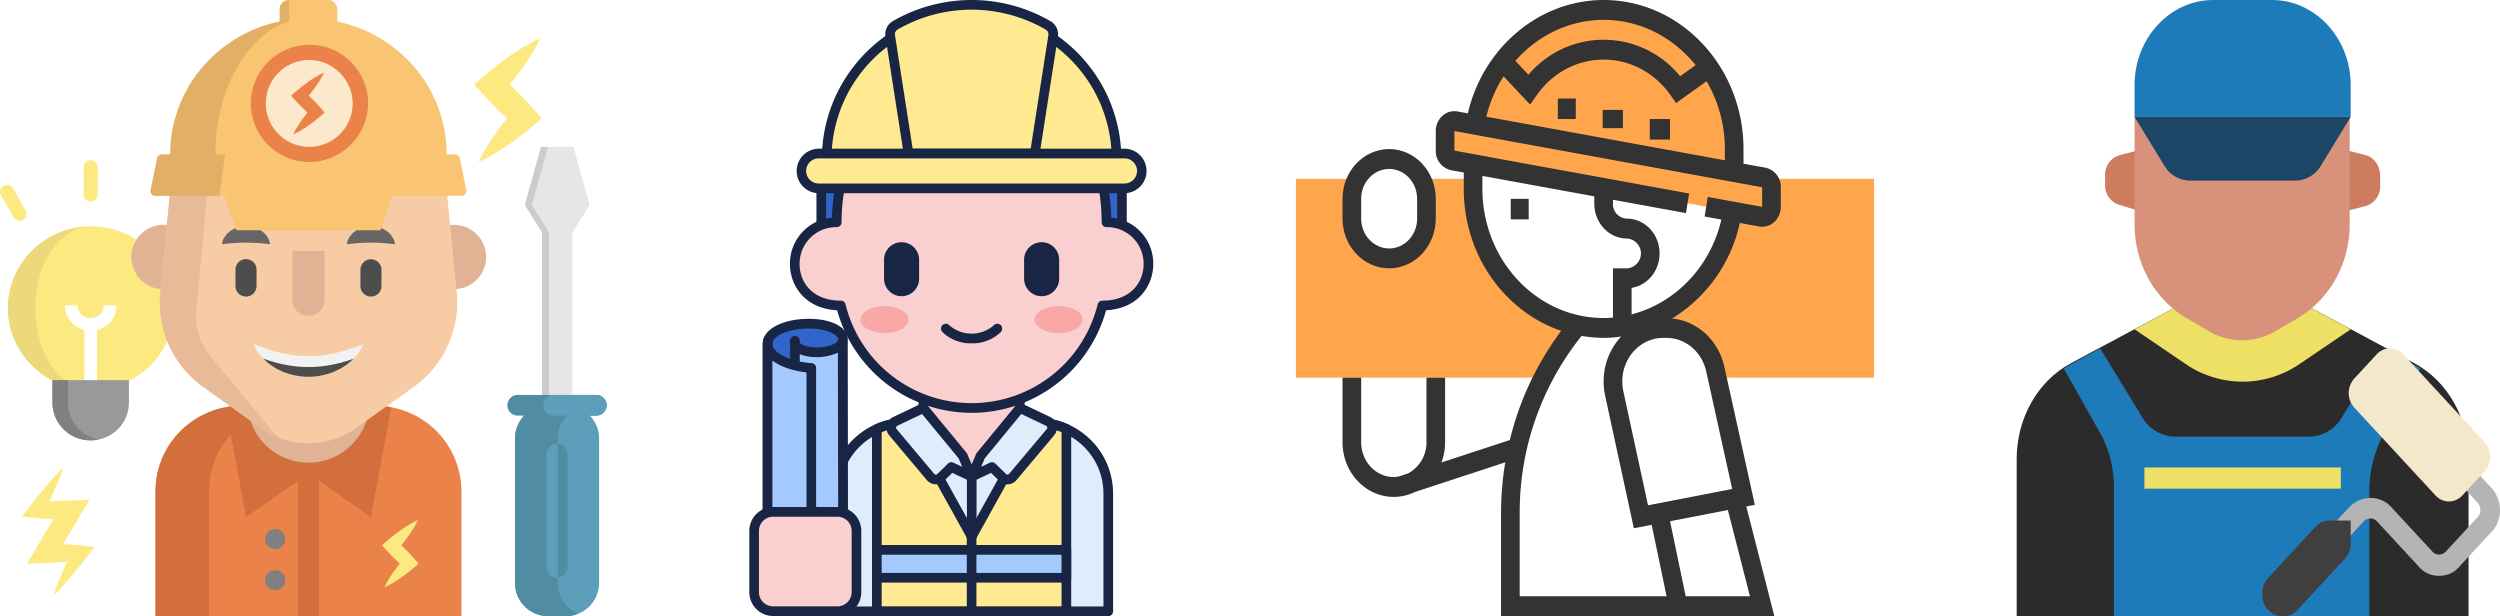 <svg xmlns="http://www.w3.org/2000/svg" width="1124.701" height="277.201" viewBox="0 0 1124.701 277.201">
  <g id="Groupe_52" data-name="Groupe 52" transform="translate(-145.899 -455.799)">
    <g id="travaux-publics" transform="translate(441.837 454.799)">
      <g id="Groupe_1" data-name="Groupe 1" transform="translate(79.799 191.195)">
        <path id="Tracé_1" data-name="Tracé 1" d="M199.665,260.1V207.2a31.818,31.818,0,0,0-31.708-31.927h-59.44A31.817,31.817,0,0,0,76.81,207.2v52.9Z" transform="translate(-76.81 -175.276)" fill="#e0ebfc"/>
      </g>
      <g id="Groupe_2" data-name="Groupe 2" transform="translate(77.632 189.013)">
        <path id="Tracé_2" data-name="Tracé 2" d="M199.833,262.465H76.979a2.176,2.176,0,0,1-2.168-2.183v-52.9a34.031,34.031,0,0,1,33.874-34.109h59.44A34.032,34.032,0,0,1,202,207.386v52.9A2.175,2.175,0,0,1,199.833,262.465ZM79.146,258.1h118.52V207.386a29.676,29.676,0,0,0-29.54-29.743h-59.44a29.675,29.675,0,0,0-29.539,29.743V258.1Z" transform="translate(-74.811 -173.277)" fill="#182544"/>
      </g>
      <g id="Groupe_3" data-name="Groupe 3" transform="translate(98.538 191.196)">
        <path id="Tracé_3" data-name="Tracé 3" d="M166.509,175.277h-1.342L136.789,226.45l-.059-.145v.145l-28.378-51.173h-1.283A31.386,31.386,0,0,0,94.1,178.072v81.977h85.262V178.02A31.4,31.4,0,0,0,166.509,175.277Z" transform="translate(-94.1 -175.277)" fill="#ffea92"/>
      </g>
      <g id="Groupe_4" data-name="Groupe 4" transform="translate(96.369 189.012)">
        <path id="Tracé_4" data-name="Tracé 4" d="M179.529,262.414H94.267a2.176,2.176,0,0,1-2.168-2.183V178.254a2.184,2.184,0,0,1,1.28-1.992,33.43,33.43,0,0,1,13.857-2.986h1.284a2.164,2.164,0,0,1,1.892,1.119l26.514,47.813,26.515-47.813a2.165,2.165,0,0,1,1.892-1.119h1.342a33.431,33.431,0,0,1,13.732,2.929A2.183,2.183,0,0,1,181.7,178.2v82.031a2.174,2.174,0,0,1-2.167,2.183Zm-83.095-4.365h80.927V179.655a29.12,29.12,0,0,0-10.684-2.014h-.069L138.85,227.7a2.137,2.137,0,0,1-1.915,1.119,2.206,2.206,0,0,1-1.928-1.119l-27.77-50.054a29.1,29.1,0,0,0-10.8,2.06v78.346Z" transform="translate(-92.099 -173.276)" fill="#182544"/>
      </g>
      <g id="Groupe_5" data-name="Groupe 5" transform="translate(73.54 76.732)">
        <path id="Tracé_5" data-name="Tracé 5" d="M71.036,70.393H206.295v49.4H71.036Z" transform="translate(-71.036 -70.393)" fill="#3265ca"/>
      </g>
      <g id="Groupe_6" data-name="Groupe 6" transform="translate(71.374 74.549)">
        <path id="Tracé_6" data-name="Tracé 6" d="M206.462,122.156H71.2a2.176,2.176,0,0,1-2.168-2.183v-49.4A2.176,2.176,0,0,1,71.2,68.393H206.462a2.176,2.176,0,0,1,2.168,2.183v49.4A2.175,2.175,0,0,1,206.462,122.156ZM73.372,117.79H204.294V72.758H73.372Z" transform="translate(-69.037 -68.393)" fill="#182544"/>
      </g>
      <g id="Groupe_7" data-name="Groupe 7" transform="translate(119.467 159.995)">
        <path id="Tracé_7" data-name="Tracé 7" d="M113.41,146.688V185.78L135.169,202.1l21.642-16.322V146.688Z" transform="translate(-113.41 -146.688)" fill="#f9cfcf"/>
      </g>
      <g id="Groupe_8" data-name="Groupe 8" transform="translate(117.3 157.813)">
        <path id="Tracé_8" data-name="Tracé 8" d="M135.337,204.467a2.157,2.157,0,0,1-1.3-.432l-21.758-16.322a2.186,2.186,0,0,1-.872-1.751V146.871a2.176,2.176,0,0,1,2.168-2.183h43.4a2.176,2.176,0,0,1,2.168,2.183v39.092a2.189,2.189,0,0,1-.868,1.747l-21.642,16.322a2.154,2.154,0,0,1-1.3.435Zm-19.59-19.6,19.588,14.693,19.478-14.689V149.053H115.747v35.814Z" transform="translate(-111.411 -144.688)" fill="#182544"/>
      </g>
      <g id="Groupe_9" data-name="Groupe 9" transform="translate(105.021 184.99)">
        <path id="Tracé_9" data-name="Tracé 9" d="M136.228,200.01l-3.964-9.331-16.8-20.4a1.878,1.878,0,0,0-2.26-.5l-11.342,5.408a3.141,3.141,0,0,0-1.043,4.851l16.941,20.163a3.094,3.094,0,0,0,4.538.225l4.808-4.7Z" transform="translate(-100.081 -169.59)" fill="#e0ebfc"/>
      </g>
      <g id="Groupe_10" data-name="Groupe 10" transform="translate(141.226 184.99)">
        <path id="Tracé_10" data-name="Tracé 10" d="M133.486,200.01l3.964-9.331,16.8-20.4a1.878,1.878,0,0,1,2.26-.5l11.342,5.408a3.141,3.141,0,0,1,1.043,4.851l-16.941,20.163a3.094,3.094,0,0,1-4.538.225l-4.808-4.7Z" transform="translate(-133.486 -169.59)" fill="#e0ebfc"/>
      </g>
      <g id="Groupe_11" data-name="Groupe 11" transform="translate(61.609 34.739)">
        <path id="Tracé_11" data-name="Tracé 11" d="M78.919,98.171c0-43.077,29.658-66.256,60.667-66.256,30.511,0,60.667,22.6,60.667,66.256a18.652,18.652,0,0,1,18.892,18.721c0,9.467-6.733,18.721-20.737,18.721a60.576,60.576,0,0,1-117.644,0c-13.872,0-20.737-9.145-20.737-18.721A18.649,18.649,0,0,1,78.919,98.172Z" transform="translate(-60.027 -31.915)" fill="#f9cfcf"/>
      </g>
      <g id="Groupe_14" data-name="Groupe 14" transform="translate(91.203 138.712)">
        <g id="Groupe_12" data-name="Groupe 12">
          <ellipse id="Ellipse_1" data-name="Ellipse 1" cx="10.794" cy="6.067" rx="10.794" ry="6.067" fill="#f9a7a7"/>
        </g>
        <g id="Groupe_13" data-name="Groupe 13" transform="translate(78.343)">
          <ellipse id="Ellipse_2" data-name="Ellipse 2" cx="10.794" cy="6.067" rx="10.794" ry="6.067" fill="#f9a7a7"/>
        </g>
      </g>
      <g id="Groupe_15" data-name="Groupe 15" transform="translate(164.783 109.911)">
        <path id="Tracé_12" data-name="Tracé 12" d="M163.109,125.15a7.915,7.915,0,0,1-7.888-7.942v-8.472a7.887,7.887,0,1,1,15.774,0v8.472a7.912,7.912,0,0,1-7.886,7.942Z" transform="translate(-155.221 -100.795)" fill="#182544"/>
      </g>
      <g id="Groupe_16" data-name="Groupe 16" transform="translate(101.777 109.911)">
        <path id="Tracé_13" data-name="Tracé 13" d="M104.976,125.15a7.915,7.915,0,0,1-7.888-7.942v-8.472a7.887,7.887,0,1,1,15.774,0v8.472A7.913,7.913,0,0,1,104.976,125.15Z" transform="translate(-97.088 -100.795)" fill="#182544"/>
      </g>
      <g id="Groupe_17" data-name="Groupe 17" transform="translate(127.395 146.646)">
        <path id="Tracé_14" data-name="Tracé 14" d="M134.5,143.266a18.184,18.184,0,0,1-13.145-5.089,2.194,2.194,0,0,1,.012-3.087,2.159,2.159,0,0,1,3.066.012,15.239,15.239,0,0,0,20.132,0,2.156,2.156,0,0,1,3.065-.013,2.193,2.193,0,0,1,.013,3.086,18.17,18.17,0,0,1-13.144,5.091Z" transform="translate(-120.725 -134.456)" fill="#182544"/>
      </g>
      <g id="Groupe_18" data-name="Groupe 18" transform="translate(59.443 32.555)">
        <path id="Tracé_15" data-name="Tracé 15" d="M139.755,184.084a62.808,62.808,0,0,1-60.5-46.146c-14.569-.743-21.227-11.159-21.227-20.862a20.713,20.713,0,0,1,18.915-20.8c.961-43.574,32.073-66.359,62.812-66.359a61.429,61.429,0,0,1,43.286,17.373c12.361,12.094,19.09,29,19.526,48.986a20.71,20.71,0,0,1,18.914,20.8c0,9.7-6.658,20.119-21.227,20.862a62.813,62.813,0,0,1-60.5,46.146Zm0-149.8c-29.071,0-58.5,22.009-58.5,64.074a2.176,2.176,0,0,1-2.168,2.183,16.456,16.456,0,0,0-16.725,16.538c0,8.232,5.741,16.538,18.569,16.538a2.171,2.171,0,0,1,2.1,1.649,58.412,58.412,0,0,0,113.44,0,2.172,2.172,0,0,1,2.1-1.649c12.827,0,18.569-8.306,18.569-16.538a16.455,16.455,0,0,0-16.725-16.538,2.176,2.176,0,0,1-2.168-2.183c0-44.024-30.324-64.074-58.5-64.074Z" transform="translate(-58.029 -29.914)" fill="#182544"/>
      </g>
      <g id="Groupe_19" data-name="Groupe 19" transform="translate(102.853 182.809)">
        <path id="Tracé_16" data-name="Tracé 16" d="M120.3,203.67c-.086,0-.17,0-.256-.007a5.282,5.282,0,0,1-3.77-1.875L99.332,181.626a5.331,5.331,0,0,1,1.77-8.233l11.342-5.408a4.035,4.035,0,0,1,4.856,1.084l16.8,20.4a2.189,2.189,0,0,1,.325.535l3.964,9.331a2.2,2.2,0,0,1-.486,2.427,2.154,2.154,0,0,1-2.423.409l-7.769-3.653-3.735,3.651a5.281,5.281,0,0,1-3.677,1.5Zm-6.2-31.647-11.145,5.314a.95.95,0,0,0-.315,1.468l16.941,20.164a.936.936,0,0,0,1.373.069l4.808-4.7a2.156,2.156,0,0,1,2.427-.411l3.98,1.872-1.607-3.786Z" transform="translate(-98.081 -167.592)" fill="#182544"/>
      </g>
      <g id="Groupe_20" data-name="Groupe 20" transform="translate(139.059 182.807)">
        <path id="Tracé_17" data-name="Tracé 17" d="M149.752,203.67a5.28,5.28,0,0,1-3.677-1.5l-3.735-3.652-7.769,3.653a2.153,2.153,0,0,1-2.423-.409,2.194,2.194,0,0,1-.486-2.427L135.625,190a2.189,2.189,0,0,1,.325-.535l16.8-20.4a4.034,4.034,0,0,1,4.855-1.084l11.342,5.408a5.331,5.331,0,0,1,1.77,8.233l-16.94,20.164a5.285,5.285,0,0,1-3.771,1.875C149.923,203.668,149.837,203.67,149.752,203.67Zm-6.977-9.949a2.16,2.16,0,0,1,1.511.617l4.808,4.7a.943.943,0,0,0,.7.266.932.932,0,0,0,.673-.335l16.94-20.164a.949.949,0,0,0-.315-1.468l-11.144-5.314-16.461,19.988-1.607,3.786,3.981-1.872a2.156,2.156,0,0,1,.914-.2Z" transform="translate(-131.487 -167.59)" fill="#182544"/>
      </g>
      <g id="Groupe_21" data-name="Groupe 21" transform="translate(139.058 213.227)">
        <path id="Tracé_18" data-name="Tracé 18" d="M133.654,226.789a2.176,2.176,0,0,1-2.168-2.183V197.647a2.168,2.168,0,1,1,4.335,0v26.959A2.175,2.175,0,0,1,133.654,226.789Z" transform="translate(-131.486 -195.464)" fill="#182544"/>
      </g>
      <g id="Groupe_22" data-name="Groupe 22" transform="translate(75.973 7.01)">
        <path id="Tracé_19" data-name="Tracé 19" d="M203.675,77.4H73.28V72.156c0-36.257,29.19-65.649,65.2-65.649s65.2,29.392,65.2,65.649V77.4Z" transform="translate(-73.28 -6.507)" fill="#ffea92"/>
      </g>
      <g id="Groupe_23" data-name="Groupe 23" transform="translate(98.537 248.371)">
        <path id="Tracé_20" data-name="Tracé 20" d="M94.1,227.667h85.262v12.55H94.1Z" transform="translate(-94.099 -227.667)" fill="#a4c9ff"/>
      </g>
      <g id="Groupe_24" data-name="Groupe 24" transform="translate(73.805 4.826)">
        <path id="Tracé_21" data-name="Tracé 21" d="M203.843,79.769H73.448a2.176,2.176,0,0,1-2.168-2.183V72.338c0-37.4,30.22-67.832,67.366-67.832s67.365,30.429,67.365,67.832v5.248a2.175,2.175,0,0,1-2.168,2.183ZM75.615,75.4h126.06V72.338c0-35-28.275-63.467-63.029-63.467S75.615,37.342,75.615,72.338Z" transform="translate(-71.28 -4.506)" fill="#182544"/>
      </g>
      <g id="Groupe_25" data-name="Groupe 25" transform="translate(104.488 3.183)">
        <path id="Tracé_22" data-name="Tracé 22" d="M136.272,3a68.534,68.534,0,0,0-34.393,9.225,4.613,4.613,0,0,0-2.234,4.706l8.248,52.956h56.815l8.243-52.928a4.613,4.613,0,0,0-2.232-4.7A68.545,68.545,0,0,0,136.272,3Z" transform="translate(-99.59 -3)" fill="#ffea92"/>
      </g>
      <g id="Groupe_26" data-name="Groupe 26" transform="translate(102.322 1)">
        <path id="Tracé_23" data-name="Tracé 23" d="M164.873,72.254H108.06a2.173,2.173,0,0,1-2.142-1.844L97.671,17.453a6.839,6.839,0,0,1,3.3-6.937,70.87,70.87,0,0,1,71,.031,6.835,6.835,0,0,1,3.292,6.934l-8.243,52.928a2.174,2.174,0,0,1-2.142,1.844Zm-54.96-4.365h53.106L170.975,16.8a2.437,2.437,0,0,0-1.169-2.473,66.567,66.567,0,0,0-66.681-.031,2.436,2.436,0,0,0-1.171,2.474Z" transform="translate(-97.591 -1)" fill="#182544"/>
      </g>
      <g id="Groupe_27" data-name="Groupe 27" transform="translate(64.606 70.07)">
        <path id="Tracé_24" data-name="Tracé 24" d="M208.138,79.963H70.576a7.837,7.837,0,0,1,0-15.674H208.138a7.837,7.837,0,0,1,0,15.674Z" transform="translate(-62.793 -64.289)" fill="#ffea92"/>
      </g>
      <g id="Groupe_28" data-name="Groupe 28" transform="translate(62.439 67.887)">
        <path id="Tracé_25" data-name="Tracé 25" d="M208.305,82.328H70.744a10.02,10.02,0,0,1,0-20.039H208.3a10.02,10.02,0,0,1,0,20.039ZM70.744,66.654a5.654,5.654,0,0,0,0,11.308H208.3a5.654,5.654,0,0,0,0-11.308Z" transform="translate(-60.793 -62.289)" fill="#182544"/>
      </g>
      <g id="Groupe_29" data-name="Groupe 29" transform="translate(49.371 146.622)">
        <path id="Tracé_26" data-name="Tracé 26" d="M82.527,142.52c1.229-3.828-4.334-7.4-12.427-7.985-10.115-.727-19.561,2.564-21.1,7.349a5.294,5.294,0,0,0-.189,2.509l-.077,0v94.15H68.418v-4.729H82.7Z" transform="translate(-48.736 -134.434)" fill="#3265ca"/>
      </g>
      <g id="Groupe_30" data-name="Groupe 30" transform="translate(47.204 144.433)">
        <path id="Tracé_27" data-name="Tracé 27" d="M68.587,240.913H48.9a2.176,2.176,0,0,1-2.168-2.183V144.579a2.219,2.219,0,0,1,.025-.331,7.505,7.505,0,0,1,.346-2.855c1.883-5.867,11.9-9.674,23.314-8.855,6.37.458,11.436,2.617,13.551,5.775A5.8,5.8,0,0,1,84.862,143L85.032,234a2.192,2.192,0,0,1-.633,1.546,2.163,2.163,0,0,1-1.535.641H70.755v2.546a2.176,2.176,0,0,1-2.168,2.184Zm-17.515-4.365H66.419V234a2.176,2.176,0,0,1,2.168-2.183H80.693l-.166-89.111a2.2,2.2,0,0,1,.105-.676,1.364,1.364,0,0,0-.253-1.275c-1.095-1.634-4.693-3.461-10.266-3.862-9.8-.707-17.812,2.516-18.88,5.843a3.081,3.081,0,0,0-.113,1.479,2.2,2.2,0,0,1-.048.936Z" transform="translate(-46.737 -132.428)" fill="#182544"/>
      </g>
      <g id="Groupe_31" data-name="Groupe 31" transform="translate(61.597 154.301)">
        <path id="Tracé_28" data-name="Tracé 28" d="M81.581,141.877c-.983,3.063-7.029,5.169-13.5,4.7-5.179-.372-8.74-2.661-7.953-5.111v91.706H81.751Z" transform="translate(-60.017 -141.47)" fill="#a4c9ff"/>
      </g>
      <g id="Groupe_32" data-name="Groupe 32" transform="translate(59.43 152.117)">
        <path id="Tracé_29" data-name="Tracé 29" d="M81.919,235.541H60.293a2.176,2.176,0,0,1-2.168-2.183V143.292a4.356,4.356,0,0,1,.105-2.31,2.166,2.166,0,0,1,4.23.671v.884c.461.629,2.392,1.8,5.939,2.05,6.126.443,10.772-1.6,11.286-3.2a2.165,2.165,0,0,1,4.229.667l.17,91.3a2.192,2.192,0,0,1-.633,1.546,2.158,2.158,0,0,1-1.534.64Zm-19.458-4.365H79.747l-.157-84.153a23.485,23.485,0,0,1-11.5,1.919,17.549,17.549,0,0,1-5.631-1.278Z" transform="translate(-58.017 -139.469)" fill="#182544"/>
      </g>
      <g id="Groupe_33" data-name="Groupe 33" transform="translate(49.372 154.071)">
        <path id="Tracé_30" data-name="Tracé 30" d="M48.737,143.773v94.15H68.42V153.736c-12.644-.909-21.337-6.495-19.417-12.477Z" transform="translate(-48.737 -141.259)" fill="#a4c9ff"/>
      </g>
      <g id="Groupe_34" data-name="Groupe 34" transform="translate(47.202 151.89)">
        <path id="Tracé_31" data-name="Tracé 31" d="M68.587,240.289H48.9a2.176,2.176,0,0,1-2.168-2.183V143.955c0-.077,0-.154.012-.23l.007-.062a7.543,7.543,0,0,1,.352-2.892,2.167,2.167,0,0,1,4.217.9l-.206,1.951a4.036,4.036,0,0,0,.657,1.546c1.875,2.8,7.848,5.916,16.965,6.571a2.177,2.177,0,0,1,2.013,2.177v84.187a2.174,2.174,0,0,1-2.167,2.183Zm-17.515-4.365H66.42V155.909c-6.363-.722-11.815-2.638-15.347-5.321Z" transform="translate(-46.735 -139.26)" fill="#182544"/>
      </g>
      <g id="Groupe_35" data-name="Groupe 35" transform="translate(43.331 231.274)">
        <path id="Tracé_32" data-name="Tracé 32" d="M80.657,256.694H51.711a8.578,8.578,0,0,1-8.548-8.607V220.611a8.58,8.58,0,0,1,8.55-8.61H80.656a8.578,8.578,0,0,1,8.548,8.607v27.479A8.576,8.576,0,0,1,80.657,256.694Z" transform="translate(-43.163 -212.001)" fill="#f9cfcf"/>
      </g>
      <g id="Groupe_36" data-name="Groupe 36" transform="translate(41.163 229.091)">
        <path id="Tracé_33" data-name="Tracé 33" d="M80.825,259.059H51.879a10.766,10.766,0,0,1-10.716-10.79V220.793A10.769,10.769,0,0,1,51.882,210H80.825a10.766,10.766,0,0,1,10.716,10.79v27.479A10.766,10.766,0,0,1,80.825,259.059ZM51.882,214.365a6.413,6.413,0,0,0-6.384,6.428v27.476a6.41,6.41,0,0,0,6.381,6.425H80.825a6.41,6.41,0,0,0,6.381-6.425V220.79a6.41,6.41,0,0,0-6.381-6.425Z" transform="translate(-41.163 -210)" fill="#182544"/>
      </g>
      <g id="Groupe_37" data-name="Groupe 37" transform="translate(96.369 246.189)">
        <path id="Tracé_34" data-name="Tracé 34" d="M179.529,242.583H94.267A2.176,2.176,0,0,1,92.1,240.4V227.85a2.176,2.176,0,0,1,2.168-2.183h85.262a2.176,2.176,0,0,1,2.168,2.183V240.4A2.176,2.176,0,0,1,179.529,242.583Zm-83.095-4.365h80.927v-8.185H96.434Z" transform="translate(-92.099 -225.667)" fill="#182544"/>
      </g>
      <g id="Groupe_38" data-name="Groupe 38" transform="translate(139.001 240.186)">
        <path id="Tracé_35" data-name="Tracé 35" d="M133.6,258.182A2.176,2.176,0,0,1,131.433,256V222.35a2.168,2.168,0,1,1,4.335,0V256A2.176,2.176,0,0,1,133.6,258.182Z" transform="translate(-131.433 -220.167)" fill="#182544"/>
      </g>
    </g>
    <g id="charpentier_1_" data-name="charpentier (1)" transform="translate(728.898 455.799)">
      <g id="Groupe_41" data-name="Groupe 41" transform="translate(0 4.471)">
        <path id="Tracé_40" data-name="Tracé 40" d="M125.856,209.589c-26.384-6.148-46.147-31.158-46.147-61.118V144H56.4a18.568,18.568,0,0,1,2.328,8.942v8.942c0,9.876-7.514,17.884-16.781,17.884s-16.781-8.008-16.781-17.884v-8.942A18.568,18.568,0,0,1,27.5,144H0v89.42H111.193a127.04,127.04,0,0,1,14.662-22.355Z" transform="translate(0 -67.993)" fill="#ffa64d"/>
        <path id="Tracé_41" data-name="Tracé 41" d="M356.557,144a4.523,4.523,0,0,1,1.98,3.769v8.812a4.288,4.288,0,0,1-4.9,4.408l-12.695-2.32C337.524,180.85,323.185,199.1,304,206.938v5.034a20.732,20.732,0,0,1,5.819-.908h1.456c10.488,0,19.6,7.69,22,18.568l.835,3.787h70.58V144Z" transform="translate(-144.583 -67.993)" fill="#ffa64d"/>
        <path id="Tracé_42" data-name="Tracé 42" d="M271.345,83.372,258.051,80.94V70.594c0-34.57-26.3-62.594-58.733-62.594-28.93,0-52.918,22.31-57.78,51.653L132.9,58.075a4.288,4.288,0,0,0-4.9,4.408V71.3a4.4,4.4,0,0,0,3.486,4.408L237.075,94.992l8.39,1.534L269.927,101a4.288,4.288,0,0,0,4.9-4.408V87.776A4.4,4.4,0,0,0,271.345,83.372Z" transform="translate(-60.877 -8)" fill="#ffa64d"/>
      </g>
      <g id="Groupe_42" data-name="Groupe 42" transform="translate(20.976)">
        <path id="Tracé_43" data-name="Tracé 43" d="M218.723,100.293l8.642,1.578a7.683,7.683,0,0,0,1.422.13,8.075,8.075,0,0,0,5.408-2.11,9.178,9.178,0,0,0,2.979-6.832V84.242A8.771,8.771,0,0,0,230.2,75.43l-9.808-1.788V67.065C220.393,30.085,192.164,0,157.465,0c-29.014,0-54.244,21.505-61.086,50.987l-4.619-.845a7.965,7.965,0,0,0-6.83,1.976,9.174,9.174,0,0,0-2.979,6.836v8.817a8.771,8.771,0,0,0,6.972,8.812L94.537,77.6v7.346c0,29.9,18.455,55.266,43.856,63.895a134.445,134.445,0,0,0-23.115,49.123l-30.793,10.1a25.768,25.768,0,0,0,1.661-9.1V169.9h-8.39v29.061a15.733,15.733,0,0,1-8.336,14.048l-4.17,1.368a13.954,13.954,0,0,1-2.177.232c-8.1,0-14.683-7.019-14.683-15.648V169.9H40v29.061c0,13.556,10.354,24.59,23.074,24.59a21.821,21.821,0,0,0,3.306-.282l.025.085.545-.179a21.835,21.835,0,0,0,5.689-1.864L113.21,208a139.673,139.673,0,0,0-1.892,22.833V277.2H234.279L221.647,227.85l3.843-.747L211.8,165.078c-2.672-12.067-12.179-20.643-23.556-21.783A66.953,66.953,0,0,0,218.723,100.293ZM157.465,8.942c16.55,0,31.376,7.927,41.385,20.374l-6.985,4.99a44.223,44.223,0,0,0-68.222-.68l-5.886-6.264C127.8,16,142.006,8.942,157.465,8.942Zm-45.014,25.4,11.927,12.689,2.9-4.109c7.22-10.234,18.224-16.1,30.189-16.1s22.99,5.879,30.214,16.136l2.387,3.389,13.727-9.8A60.5,60.5,0,0,1,212,67.065v5.043L104.694,52.5A59.385,59.385,0,0,1,112.451,34.346Zm-9.523,50.6V79.136l50.342,9.2v3.322c0,8.629,6.586,15.648,14.683,15.648a6.72,6.72,0,0,1,0,13.413H161.66v22.149c-1.389.112-2.781.206-4.2.206C127.394,143.071,102.928,117,102.928,84.949Zm120.36,183.31h-28.9l-7.04-33.765,26.01-5.039ZM203.629,167.134,215.3,219.99l-37.862,7.341-11.1-51.3a20.691,20.691,0,0,1-.474-4.408c0-10.815,8.256-19.614,18.4-19.614h1.456C194.291,152.013,201.661,158.233,203.629,167.134Zm-45.48,10.909,12.909,59.607,8.03-1.556,6.708,32.164H119.709V230.837A126.781,126.781,0,0,1,147.577,151.1a59.19,59.19,0,0,0,9.888.912,58.28,58.28,0,0,0,7.887-.6,29.437,29.437,0,0,0-7.887,20.213A30.41,30.41,0,0,0,158.149,178.044Zm11.9-36.617V129.5c7.107-1.091,12.586-7.623,12.586-15.492,0-8.629-6.586-15.648-14.683-15.648a6.517,6.517,0,0,1-6.293-6.706V89.867l32.853,6,1.418-8.812L90.342,67.767V58.95L228.783,84.242v8.817l-24.462-4.471L202.9,97.4l7.53,1.377C205.559,119.992,189.676,136.405,170.051,141.426Z" transform="translate(-40)" fill="#333"/>
        <rect id="Rectangle_6" data-name="Rectangle 6" width="8.071" height="9.233" transform="translate(96.867 44.319)" fill="#333"/>
        <rect id="Rectangle_7" data-name="Rectangle 7" width="9.08" height="8.207" transform="translate(117.045 49.449)" fill="#333"/>
        <rect id="Rectangle_8" data-name="Rectangle 8" width="9.08" height="9.233" transform="translate(138.233 53.553)" fill="#333"/>
        <rect id="Rectangle_9" data-name="Rectangle 9" width="8.071" height="9.233" transform="translate(75.679 89.459)" fill="#333"/>
        <path id="Tracé_44" data-name="Tracé 44" d="M60.976,173.652c11.566,0,20.976-10.028,20.976-22.355v-8.942c0-12.326-9.41-22.355-20.976-22.355S40,130.028,40,142.355V151.3C40,163.623,49.41,173.652,60.976,173.652Zm-12.586-31.3c0-7.395,5.647-13.413,12.586-13.413s12.586,6.018,12.586,13.413V151.3c0,7.4-5.647,13.413-12.586,13.413S48.39,158.692,48.39,151.3Z" transform="translate(-40 -52.935)" fill="#333"/>
      </g>
    </g>
    <g id="electricien" transform="translate(137.6 455.799)">
      <ellipse id="Ellipse_3" data-name="Ellipse 3" cx="37.41" cy="36.763" rx="37.41" ry="36.763" transform="translate(11.876 101.844)" fill="#fcea81"/>
      <path id="Tracé_45" data-name="Tracé 45" d="M27.1,224.869c0-20.3,11.241-36.764,25.107-36.764-20.662,0-37.412,16.46-37.412,36.764s16.75,36.764,37.412,36.764C38.339,261.634,27.1,245.174,27.1,224.869Z" transform="translate(-2.916 -86.264)" fill="#edd97c"/>
      <g id="Groupe_43" data-name="Groupe 43" transform="translate(67.107 101.146)">
        <path id="Tracé_46" data-name="Tracé 46" d="M129.1,215.753a14.476,14.476,0,1,1,2.828-28.778" transform="translate(-115.04 -186.82)" fill="#e0b394"/>
        <path id="Tracé_47" data-name="Tracé 47" d="M377.523,215.753a14.471,14.471,0,0,0-.669-28.933,15.469,15.469,0,0,0-2.159.155" transform="translate(-231.641 -186.82)" fill="#e0b394"/>
      </g>
      <path id="Tracé_48" data-name="Tracé 48" d="M272.927,375.481V431.8H135.308V375.481a38.562,38.562,0,0,1,31.627-37.674,39.441,39.441,0,0,1,7.417-.695h59.529a39.441,39.441,0,0,1,7.417.695A38.562,38.562,0,0,1,272.927,375.481Z" transform="translate(-57.035 -154.597)" fill="#ea8249"/>
      <path id="Tracé_49" data-name="Tracé 49" d="M267.078,337.807l-9.09,49.442L229.9,367.64l-28.1,19.609-9.084-49.442a39.441,39.441,0,0,1,7.417-.695h59.529A39.442,39.442,0,0,1,267.078,337.807Z" transform="translate(-82.814 -154.597)" fill="#d36f3d"/>
      <path id="Tracé_50" data-name="Tracé 50" d="M265.283,270.921v34.464a27.475,27.475,0,0,1-54.942,0V270.921Z" transform="translate(-90.729 -124.242)" fill="#e0b394"/>
      <path id="Tracé_51" data-name="Tracé 51" d="M198.4,337.117H174.349c-21.562,0-39.042,17.177-39.042,38.367V431.8h24.056V375.484C159.363,354.294,176.843,337.117,198.4,337.117Z" transform="translate(-57.034 -154.599)" fill="#d36f3d"/>
      <path id="Tracé_52" data-name="Tracé 52" d="M184.352,218.413l-25.913-18.5a46.627,46.627,0,0,1-19.473-42.5L143.46,111.7c3.1-31.48,30.015-55.5,62.2-55.5h0c32.183,0,59.1,24.021,62.2,55.5l4.495,45.707a46.627,46.627,0,0,1-19.473,42.5l-25.913,18.5A36.768,36.768,0,0,1,184.352,218.413Z" transform="translate(-58.577 -25.774)" fill="#f7cba4"/>
      <path id="Tracé_53" data-name="Tracé 53" d="M264.771,285.933a24.768,24.768,0,0,1-1.117,2.239c-.183.354-.4.726-.637,1.129-.284.4-.612.8-.966,1.253s-.758.912-1.187,1.421a4.83,4.83,0,0,1-.493.521c-.063.062-.133.124-.2.186-.246.223-.5.459-.758.695-.518.478-1.079.949-1.667,1.446-.619.447-1.281.868-1.964,1.328-.341.23-.694.453-1.054.676s-.745.384-1.136.577c-.77.384-1.572.757-2.4,1.129a31.315,31.315,0,0,1-5.372,1.52,28.618,28.618,0,0,1-11.527.007,31.38,31.38,0,0,1-5.372-1.52q-1.24-.549-2.405-1.123c-.385-.192-.77-.366-1.136-.577-.354-.23-.707-.447-1.048-.676-.682-.459-1.351-.887-1.97-1.328-.587-.5-1.143-.974-1.667-1.446l-.751-.7-.265-.242a4.185,4.185,0,0,1-.423-.459c-.41-.49-.808-.943-1.155-1.39s-.675-.85-.953-1.247c-.252-.422-.486-.807-.682-1.16a20.341,20.341,0,0,1-1.117-2.258s.934.279,2.373.85c.366.136.745.3,1.168.472.448.13.909.3,1.4.459s1,.36,1.528.546,1.117.329,1.7.5,1.174.372,1.787.552c.637.136,1.275.3,1.932.453.328.075.65.167.978.254s.682.118,1.023.186q1.032.177,2.064.409c1.433.13,2.847.441,4.324.5,1.458.186,2.948.136,4.425.223,1.484-.087,2.973-.031,4.432-.217,1.477-.05,2.891-.366,4.324-.5.688-.149,1.376-.285,2.064-.4.341-.068.688-.112,1.023-.186.328-.093.657-.18.978-.254.657-.155,1.294-.323,1.932-.453.619-.18,1.206-.384,1.793-.552s1.187-.31,1.692-.5c.518-.174,1-.366,1.5-.515s.94-.323,1.389-.453c.442-.186.833-.366,1.206-.509C263.856,286.193,264.771,285.933,264.771,285.933Z" transform="translate(-92.978 -131.126)" fill="#f2f2f2"/>
      <g id="Groupe_44" data-name="Groupe 44" transform="translate(114.243 116.658)">
        <path id="Tracé_54" data-name="Tracé 54" d="M263.9,298.014c-.063.062-.133.124-.2.186-.246.224-.5.459-.758.695-.518.478-1.079.949-1.667,1.446-.619.447-1.281.868-1.964,1.328-.341.23-.694.453-1.054.676s-.745.384-1.136.577c-.77.384-1.572.757-2.4,1.129a31.318,31.318,0,0,1-5.372,1.52,28.619,28.619,0,0,1-11.527.007,31.377,31.377,0,0,1-5.372-1.52q-1.24-.549-2.405-1.123c-.385-.192-.77-.366-1.136-.577-.354-.23-.707-.447-1.048-.676-.682-.459-1.351-.887-1.97-1.328-.587-.5-1.143-.974-1.667-1.446l-.751-.7-.265-.242c.2.068.4.136.612.2.5.161,1,.354,1.528.54.524.2,1.117.335,1.7.509s1.174.366,1.787.552c.637.13,1.275.3,1.932.453.328.074.65.161.978.248s.682.118,1.023.186c.688.118,1.376.26,2.064.409,1.433.136,2.847.447,4.324.5,1.458.192,2.948.136,4.425.23,1.484-.087,2.973-.031,4.432-.223,1.477-.05,2.891-.36,4.324-.49.688-.149,1.376-.292,2.064-.409.341-.068.688-.112,1.023-.186s.657-.174.978-.248c.657-.155,1.294-.323,1.932-.453.619-.186,1.206-.391,1.793-.552s1.187-.316,1.692-.5,1-.366,1.5-.521C263.516,298.144,263.712,298.076,263.9,298.014Z" transform="translate(-210.751 -253.302)" fill="#4d4d4d"/>
        <path id="Tracé_55" data-name="Tracé 55" d="M205.332,232.219a4.7,4.7,0,0,1-4.735-4.653v-7.442a4.735,4.735,0,0,1,9.47,0v7.442A4.7,4.7,0,0,1,205.332,232.219Z" transform="translate(-200.597 -215.472)" fill="#4d4d4d"/>
      </g>
      <g id="Groupe_45" data-name="Groupe 45" transform="translate(108.154 101.733)">
        <path id="Tracé_56" data-name="Tracé 56" d="M291.561,196.033s.013-.123.055-.336.1-.53.2-.9c.047-.19.109-.388.178-.605.091-.221.215-.443.345-.695s.293-.5.464-.784a8.8,8.8,0,0,1,.591-.777c.215-.265.456-.521.709-.8.267-.249.557-.494.865-.74a11.833,11.833,0,0,1,2.107-1.318,12.579,12.579,0,0,1,2.54-.854,12.063,12.063,0,0,1,5.534-.007,12.667,12.667,0,0,1,2.541.851,11.755,11.755,0,0,1,2.109,1.318c.307.247.6.493.866.74.252.276.493.535.709.8a7.843,7.843,0,0,1,.583.774c.159.273.313.518.438.765s.245.467.336.687.156.437.21.634a9.115,9.115,0,0,1,.216.912,3.255,3.255,0,0,1,.049.332s-.131,0-.352-.024-.548-.041-.916-.094c-.191-.02-.385-.054-.6-.082-.228-.01-.453-.042-.7-.06-.479-.05-.979-.123-1.529-.145-.27-.017-.532-.056-.806-.078-.283,0-.563-.018-.841-.038-.544-.069-1.135-.029-1.685-.1-.577.021-1.131-.049-1.7-.031-.563-.042-1.133,0-1.7-.037-.565.038-1.134-.01-1.7.03-.573-.02-1.126.052-1.705.029-.55.067-1.143.025-1.687.1-.278.021-.558.035-.841.038-.274.022-.534.063-.806.08-.56.03-1.026.082-1.494.122l-.688.051c-.226.04-.434.085-.631.11-.382.067-.716.082-.928.109S291.561,196.033,291.561,196.033Z" transform="translate(-235.356 -187.905)" fill="#666"/>
        <path id="Tracé_57" data-name="Tracé 57" d="M189.544,196.033s.013-.123.055-.336.1-.53.2-.9c.047-.19.109-.388.178-.605.091-.221.215-.443.345-.695s.293-.5.464-.784a8.8,8.8,0,0,1,.591-.777c.215-.265.456-.521.709-.8.267-.249.557-.494.865-.74a11.834,11.834,0,0,1,2.107-1.318,12.579,12.579,0,0,1,2.54-.854,12.063,12.063,0,0,1,5.534-.007,12.656,12.656,0,0,1,2.541.851,11.775,11.775,0,0,1,2.109,1.318c.307.247.6.493.866.74.252.276.493.535.709.8a7.845,7.845,0,0,1,.583.774c.159.273.313.518.438.765s.245.467.336.687.156.437.21.634a9.119,9.119,0,0,1,.216.912,3.264,3.264,0,0,1,.049.332s-.131,0-.352-.024-.548-.041-.916-.094c-.191-.02-.385-.054-.6-.082-.228-.01-.453-.042-.7-.06-.479-.05-.979-.123-1.529-.145-.27-.017-.532-.056-.806-.078-.283,0-.563-.018-.841-.038-.544-.069-1.135-.029-1.685-.1-.577.021-1.131-.049-1.7-.031-.563-.042-1.133,0-1.7-.037-.565.038-1.134-.01-1.7.03-.573-.02-1.126.052-1.705.029-.55.067-1.143.025-1.687.1-.278.021-.558.035-.841.038-.274.022-.535.063-.806.08-.56.03-1.026.082-1.494.122l-.688.051c-.226.04-.434.085-.631.11-.382.067-.716.082-.928.109S189.544,196.033,189.544,196.033Z" transform="translate(-189.544 -187.905)" fill="#666"/>
      </g>
      <path id="Tracé_58" data-name="Tracé 58" d="M307.349,232.219a4.7,4.7,0,0,1-4.735-4.653v-7.442a4.735,4.735,0,0,1,9.469,0v7.442A4.7,4.7,0,0,1,307.349,232.219Z" transform="translate(-132.166 -98.814)" fill="#4d4d4d"/>
      <path id="Tracé_59" data-name="Tracé 59" d="M261.542,208.6V230.62a7.2,7.2,0,0,1-7.26,7.134h0a7.2,7.2,0,0,1-7.26-7.134V208.6" transform="translate(-107.202 -95.661)" fill="#e0b394"/>
      <path id="Tracé_60" data-name="Tracé 60" d="M155.095,166.431a28.028,28.028,0,0,0,6.71,19.913l27.084,32.705a21.459,21.459,0,0,0,4.753,4.156,36.25,36.25,0,0,1-9.286-4.783l-25.914-18.5a46.622,46.622,0,0,1-19.469-42.5l4.488-45.708c3.068-31.173,29.493-55.032,61.265-55.484-19.57.465-41.729,18.592-42.884,37.9Z" transform="translate(-58.581 -25.788)" fill="#e8ba97"/>
      <path id="Tracé_61" data-name="Tracé 61" d="M268.223,69.479h-3.749a60.383,60.383,0,0,0-18.212-43.208A62.361,62.361,0,0,0,215.235,9.7h0V4.153A4.19,4.19,0,0,0,211.007,0h-17.43a4.19,4.19,0,0,0-4.226,4.153V9.7c-28.129,5.85-49.238,30.391-49.238,59.777h-3.753a2.186,2.186,0,0,0-2.151,1.732l-2.917,14.3a2.166,2.166,0,0,0,2.151,2.579h30.972L169.86,103.6h64.865l5.444-15.509h30.972a2.167,2.167,0,0,0,2.151-2.579l-2.917-14.3A2.187,2.187,0,0,0,268.223,69.479Z" transform="translate(-55.212)" fill="#f9c573"/>
      <path id="Tracé_62" data-name="Tracé 62" d="M160.416,69.479c0-29.386,14.216-53.926,33.159-59.777V0h0a4.19,4.19,0,0,0-4.226,4.153V9.7c-28.129,5.85-49.238,30.391-49.238,59.777h-3.753a2.186,2.186,0,0,0-2.151,1.732l-2.917,14.3a2.166,2.166,0,0,0,2.151,2.579h28.772l2.557-18.611h-4.355Z" transform="translate(-55.211)" fill="#e2af66"/>
      <ellipse id="Ellipse_4" data-name="Ellipse 4" cx="23.357" cy="22.953" rx="23.357" ry="22.953" transform="translate(123.721 23.573)" fill="#fce8ca"/>
      <g id="Groupe_46" data-name="Groupe 46" transform="translate(120.25 20.16)">
        <path id="Tracé_63" data-name="Tracé 63" d="M238.329,89.968A26.369,26.369,0,1,1,265.158,63.6,26.63,26.63,0,0,1,238.329,89.968Zm0-45.906A19.544,19.544,0,1,0,258.214,63.6,19.738,19.738,0,0,0,238.329,44.061Z" transform="translate(-211.499 -37.237)" fill="#ea8249"/>
        <path id="Tracé_64" data-name="Tracé 64" d="M259.179,76.069c-.551-.64-1.135-1.25-1.711-1.867S256.288,73,255.7,72.391c-.586-.588-1.2-1.152-1.8-1.729.188-.224.386-.438.571-.664.8-.991,1.58-2,2.326-3.038s1.463-2.111,2.145-3.215c.338-.555.668-1.118.983-1.7s.614-1.172.89-1.787c-.626.272-1.229.566-1.818.875s-1.16.634-1.726.966q-1.686,1.006-3.272,2.108c-1.06.733-2.083,1.5-3.091,2.285s-1.977,1.605-2.936,2.438l-2.023,1.757,2.023,2.192q.859.931,1.73,1.849c.6.6,1.18,1.207,1.788,1.792s1.209,1.177,1.842,1.738l.029.025c-.147.179-.3.349-.447.53-.749.94-1.48,1.9-2.176,2.889s-1.369,2.007-2.008,3.055q-.477.789-.922,1.608t-.836,1.692q.888-.384,1.722-.821c.557-.29,1.1-.594,1.636-.906,1.066-.629,2.108-1.28,3.108-1.973s1.983-1.4,2.94-2.139,1.89-1.494,2.8-2.279l1.912-1.655Z" transform="translate(-226.971 -47.796)" fill="#ea8249"/>
      </g>
      <g id="Groupe_47" data-name="Groupe 47" transform="translate(180.138 17.178)">
        <path id="Tracé_65" data-name="Tracé 65" d="M421.985,63.389c-1.105-1.283-2.275-2.5-3.427-3.74s-2.365-2.416-3.544-3.626c-1.175-1.178-2.4-2.307-3.6-3.463.376-.448.772-.877,1.144-1.331,1.6-1.984,3.164-4,4.658-6.085s2.93-4.229,4.3-6.441c.677-1.112,1.338-2.239,1.97-3.4s1.229-2.347,1.783-3.579c-1.254.545-2.463,1.135-3.642,1.753s-2.324,1.271-3.455,1.936q-3.376,2.015-6.555,4.221c-2.123,1.468-4.173,3.008-6.192,4.578q-3,2.379-5.881,4.883l-4.053,3.519,4.053,4.391q1.721,1.864,3.465,3.7c1.2,1.2,2.363,2.417,3.581,3.59,1.232,1.158,2.423,2.358,3.69,3.482.019.017.039.034.057.051-.293.359-.605.7-.9,1.062-1.5,1.882-2.965,3.8-4.359,5.787-1.412,1.969-2.741,4.02-4.021,6.118q-.955,1.579-1.847,3.221t-1.674,3.39q1.778-.771,3.449-1.645t3.278-1.815c2.135-1.258,4.222-2.564,6.226-3.952,2.022-1.37,3.973-2.809,5.888-4.283s3.787-2.992,5.6-4.565l3.831-3.315Z" transform="translate(-354.011 -31.728)" fill="#fcea81"/>
        <path id="Tracé_66" data-name="Tracé 66" d="M334.593,449.336c-.6-.7-1.236-1.36-1.862-2.032s-1.285-1.312-1.925-1.97c-.638-.639-1.3-1.254-1.953-1.881.2-.244.42-.476.622-.723.868-1.078,1.719-2.173,2.53-3.306s1.592-2.3,2.334-3.5c.367-.6.727-1.217,1.07-1.845s.667-1.275.969-1.944c-.681.3-1.338.617-1.978.952s-1.262.69-1.878,1.051q-1.833,1.094-3.56,2.293c-1.153.8-2.267,1.633-3.364,2.486s-2.151,1.748-3.195,2.653l-2.2,1.912,2.2,2.385c.623.675,1.248,1.347,1.883,2.011s1.284,1.313,1.945,1.95,1.316,1.281,2,1.892l.031.027c-.159.2-.329.38-.486.577-.815,1.022-1.61,2.064-2.368,3.143s-1.489,2.183-2.185,3.324q-.519.858-1,1.749t-.91,1.841q.966-.419,1.874-.894t1.78-.986c1.16-.684,2.294-1.392,3.382-2.147s2.159-1.526,3.2-2.327,2.057-1.626,3.043-2.48l2.081-1.8Z" transform="translate(-320.201 -215.353)" fill="#fcea81"/>
      </g>
      <rect id="Rectangle_10" data-name="Rectangle 10" width="9.469" height="66.019" transform="translate(142.349 211.182)" fill="#d36f3d"/>
      <g id="Groupe_48" data-name="Groupe 48" transform="translate(8.299 72.03)">
        <path id="Tracé_67" data-name="Tracé 67" d="M79.775,151.652a3.129,3.129,0,0,1-3.156-3.1V136.144a3.157,3.157,0,0,1,6.313,0v12.407A3.129,3.129,0,0,1,79.775,151.652Z" transform="translate(-38.979 -133.042)" fill="#fcea81"/>
        <path id="Tracé_68" data-name="Tracé 68" d="M17.141,169.8a3.165,3.165,0,0,1-2.754-1.582l-5.682-9.926a3.073,3.073,0,0,1,1.2-4.224,3.187,3.187,0,0,1,4.3,1.183l5.681,9.926a3.073,3.073,0,0,1-1.2,4.224A3.183,3.183,0,0,1,17.141,169.8Z" transform="translate(-8.299 -142.5)" fill="#fcea81"/>
      </g>
      <path id="Tracé_69" data-name="Tracé 69" d="M465.838,148.209l-7.708,12.333V238.31H444.551V160.542l-7.708-12.333,7.254-26.123h14.494Z" transform="translate(-192.443 -55.988)" fill="#ccc"/>
      <path id="Tracé_70" data-name="Tracé 70" d="M84.493,253.761H78.812a5.919,5.919,0,0,1-11.836,0H61.294A11.449,11.449,0,0,0,70.053,264.8v30.664h5.681V264.8A11.449,11.449,0,0,0,84.493,253.761Z" transform="translate(-23.798 -116.373)" fill="#fff"/>
      <path id="Tracé_71" data-name="Tracé 71" d="M468.41,148.209,460.7,160.542V238.31H450.28V160.542l-7.708-12.333,7.254-26.123h11.338Z" transform="translate(-195.015 -55.988)" fill="#e6e6e6"/>
      <path id="Tracé_72" data-name="Tracé 72" d="M451.55,431.638h-7.619a14.981,14.981,0,0,1-15.11-14.849V351.612a14.981,14.981,0,0,1,15.11-14.849h7.619a14.981,14.981,0,0,1,15.11,14.849v65.177A14.981,14.981,0,0,1,451.55,431.638Z" transform="translate(-188.84 -154.437)" fill="#5d9eba"/>
      <g id="Groupe_49" data-name="Groupe 49" transform="translate(236.566 177.67)">
        <path id="Tracé_73" data-name="Tracé 73" d="M448.071,416.789V351.612a14.852,14.852,0,0,1,9.294-13.707,15.287,15.287,0,0,0-5.816-1.141H443.93a14.981,14.981,0,0,0-15.11,14.849v65.177a14.981,14.981,0,0,0,15.11,14.849h7.619a15.3,15.3,0,0,0,5.816-1.141A14.853,14.853,0,0,1,448.071,416.789Z" transform="translate(-425.406 -332.107)" fill="#508da3"/>
        <path id="Tracé_74" data-name="Tracé 74" d="M467.292,332.816a4.692,4.692,0,0,1-4.735,4.653h-35.2a4.654,4.654,0,1,1,0-9.306h35.2A4.7,4.7,0,0,1,467.292,332.816Z" transform="translate(-422.623 -328.163)" fill="#508da3"/>
      </g>
      <g id="Groupe_50" data-name="Groupe 50" transform="translate(252.745 177.67)">
        <path id="Tracé_75" data-name="Tracé 75" d="M480.48,332.816a4.692,4.692,0,0,1-4.735,4.653H456.725a4.654,4.654,0,1,1,0-9.306h19.021A4.7,4.7,0,0,1,480.48,332.816Z" transform="translate(-451.99 -328.163)" fill="#5d9eba"/>
        <path id="Tracé_76" data-name="Tracé 76" d="M459.3,428.983a4.694,4.694,0,0,1-4.735-4.653v-50.87a4.735,4.735,0,0,1,9.47,0v50.87A4.7,4.7,0,0,1,459.3,428.983Z" transform="translate(-453.147 -346.803)" fill="#5d9eba"/>
      </g>
      <path id="Tracé_77" data-name="Tracé 77" d="M468.162,373.474v50.87a4.672,4.672,0,0,1-4.406,4.634V368.84A4.676,4.676,0,0,1,468.162,373.474Z" transform="translate(-204.528 -169.147)" fill="#508da3"/>
      <path id="Tracé_78" data-name="Tracé 78" d="M52.342,423.552c-1.315-.136-2.631-.219-3.945-.329l-1.973-.149-1.818-.112,1.987-3.126L49.548,415l2.867-4.887L56.6,402.99l-8.042.352-3.945.173c-1.315.047-2.631.143-3.945.22q-1.06.06-2.121.133c.307-.656.605-1.317.906-1.976q.6-1.294,1.159-2.608,1.148-2.616,2.2-5.291c.179-.443.35-.892.518-1.341s.345-.894.5-1.352c.316-.912.656-1.809.943-2.739-.713.673-1.372,1.378-2.056,2.069-.344.344-.666.7-1,1.052s-.661.7-.981,1.063q-1.949,2.133-3.8,4.325-.936,1.09-1.84,2.2c-.6.738-1.219,1.47-1.805,2.22l-1.777,2.237-1.736,2.261-3.525,4.593,6.524.671c1.315.135,2.631.223,3.945.329,1.267.107,2.533.189,3.8.263l-2,3.136-2.957,4.833c-.489.808-.958,1.627-1.438,2.441l-1.434,2.443-4.185,7.135,8.053-.349,3.945-.171c1.315-.048,2.631-.137,3.945-.217l1.973-.121.127-.009c-.3.649-.6,1.3-.9,1.955-.4.864-.784,1.732-1.158,2.609q-1.144,2.617-2.193,5.293c-.178.444-.35.892-.517,1.342s-.345.894-.5,1.352c-.315.913-.654,1.811-.939,2.741.714-.672,1.373-1.377,2.059-2.067.345-.344.666-.7,1-1.051s.661-.7.982-1.062q1.954-2.131,3.8-4.323c.626-.725,1.237-1.46,1.84-2.2s1.219-1.47,1.806-2.219l1.777-2.237,1.737-2.26,3.539-4.6Z" transform="translate(-8.06 -178.191)" fill="#fcea81"/>
      <path id="Tracé_79" data-name="Tracé 79" d="M85.529,315.868v10.186a16.715,16.715,0,0,1-5.038,11.954,17.3,17.3,0,0,1-12.165,4.951,17.055,17.055,0,0,1-17.2-16.9V315.868Z" transform="translate(-19.231 -144.855)" fill="#999"/>
      <g id="Groupe_51" data-name="Groupe 51" transform="translate(31.894 171.014)">
        <path id="Tracé_80" data-name="Tracé 80" d="M58.069,326.055V315.869H51.125v10.186a17.055,17.055,0,0,0,17.2,16.9,17.578,17.578,0,0,0,3.473-.344A16.987,16.987,0,0,1,58.069,326.055Z" transform="translate(-51.125 -315.869)" fill="gray"/>
        <ellipse id="Ellipse_5" data-name="Ellipse 5" cx="4.577" cy="4.497" rx="4.577" ry="4.497" transform="translate(95.627 67.011)" fill="gray"/>
        <ellipse id="Ellipse_6" data-name="Ellipse 6" cx="4.577" cy="4.497" rx="4.577" ry="4.497" transform="translate(95.627 85.467)" fill="gray"/>
      </g>
    </g>
    <g id="peintre" transform="translate(1044.165 452.799)">
      <path id="Tracé_81" data-name="Tracé 81" d="M187.986,56.853,141.582,32H79.711l-46.4,24.853C18.281,64.977,9,81.705,9,99.866V170.6H212.293V99.866C212.293,81.705,203.012,64.977,187.986,56.853Z" transform="translate(0 109.6)" fill="#2b2b2b"/>
      <path id="Tracé_82" data-name="Tracé 82" d="M158.315,73.079l15.91-28.2a18.906,18.906,0,0,0-3.094-1.912L157.873,35.8l-19,31.066a17.363,17.363,0,0,1-14.584,8.6H63.739a17.363,17.363,0,0,1-14.584-8.6l-19-31.066L16.894,42.969c-.884.478-2.21,1.434-3.094,1.912l15.91,28.2a50.135,50.135,0,0,1,6.629,25.33v57.83h114.9V98.409a55.463,55.463,0,0,1,7.071-25.33Z" transform="translate(16.413 123.962)" fill="#1e7bba"/>
      <path id="Tracé_83" data-name="Tracé 83" d="M22,47h88.388v9.559H22Z" transform="translate(44.452 166.29)" fill="#ede064"/>
      <path id="Tracé_84" data-name="Tracé 84" d="M92.007,94.615a11.632,11.632,0,0,1-9.281-4.3L64.165,70.241a4.054,4.054,0,0,0-6.187,0L46.487,82.667,40.3,75.976,51.79,63.55c5.3-5.257,13.7-5.257,18.562,0L88.913,83.623a4.054,4.054,0,0,0,6.187,0l14.142-15.294a4.884,4.884,0,0,0,0-6.691l-7.071-7.647,6.187-6.691,7.071,7.647c5.3,5.735,5.3,14.816,0,20.073L101.288,90.314a11.632,11.632,0,0,1-9.281,4.3Z" transform="translate(107.027 167.424)" fill="#b4b4b5"/>
      <path id="Tracé_85" data-name="Tracé 85" d="M43.539,56.853a45.355,45.355,0,0,0,52.149,0l22.539-15.294L100.549,32H38.678L21,41.559Z" transform="translate(41.033 109.6)" fill="#ede064"/>
      <path id="Tracé_86" data-name="Tracé 86" d="M24.629,19.868A9.1,9.1,0,0,0,18,28.948v4.3a9.1,9.1,0,0,0,6.629,9.081l11.049,3.346V17Z" transform="translate(30.775 52.911)" fill="#ce7c5f"/>
      <path id="Tracé_87" data-name="Tracé 87" d="M53.049,19.868,42,17V45.676l11.049-2.868a9.1,9.1,0,0,0,6.629-9.081v-4.3C59.678,24.647,57.026,20.823,53.049,19.868Z" transform="translate(112.84 52.911)" fill="#ce7c5f"/>
      <path id="Tracé_88" data-name="Tracé 88" d="M21,14V62.271c0,17.684,8.839,33.455,22.981,42.058l10.607,6.213a29.766,29.766,0,0,0,29.61,0L94.8,104.329c14.142-8.6,22.981-24.375,22.981-42.058V14Z" transform="translate(41.033 41.573)" fill="#d8927c"/>
      <path id="Tracé_89" data-name="Tracé 89" d="M82.872,3H56.355C36.91,3,21,20.206,21,41.235V55.573h97.227V41.235C118.227,20.206,102.317,3,82.872,3Z" transform="translate(41.033 0)" fill="#1e7bba"/>
      <path id="Tracé_90" data-name="Tracé 90" d="M21,14,34.7,36.463a13.537,13.537,0,0,0,11.049,6.213h47.73a13.537,13.537,0,0,0,11.049-6.213L118.227,14Z" transform="translate(41.033 41.573)" fill="#1b4666"/>
      <path id="Tracé_91" data-name="Tracé 91" d="M45.452,49.182l9.723-10.515a8.109,8.109,0,0,1,12.374,0l36.239,39.19a9.768,9.768,0,0,1,0,13.382l-9.723,10.515a8.109,8.109,0,0,1-12.374,0L45.452,62.564A9.768,9.768,0,0,1,45.452,49.182Z" transform="translate(115.576 123.962)" fill="#f4e8cb"/>
      <path id="Tracé_92" data-name="Tracé 92" d="M34,84.5v.956c0,5.257,3.977,9.559,8.839,9.559h.884a8.418,8.418,0,0,0,6.187-2.868L71.123,69.206a9.827,9.827,0,0,0,2.652-6.691V52H64.052a8.418,8.418,0,0,0-6.187,2.868L36.652,77.808A9.827,9.827,0,0,0,34,84.5Z" transform="translate(85.485 185.187)" fill="#3f3f3f"/>
    </g>
  </g>
</svg>
